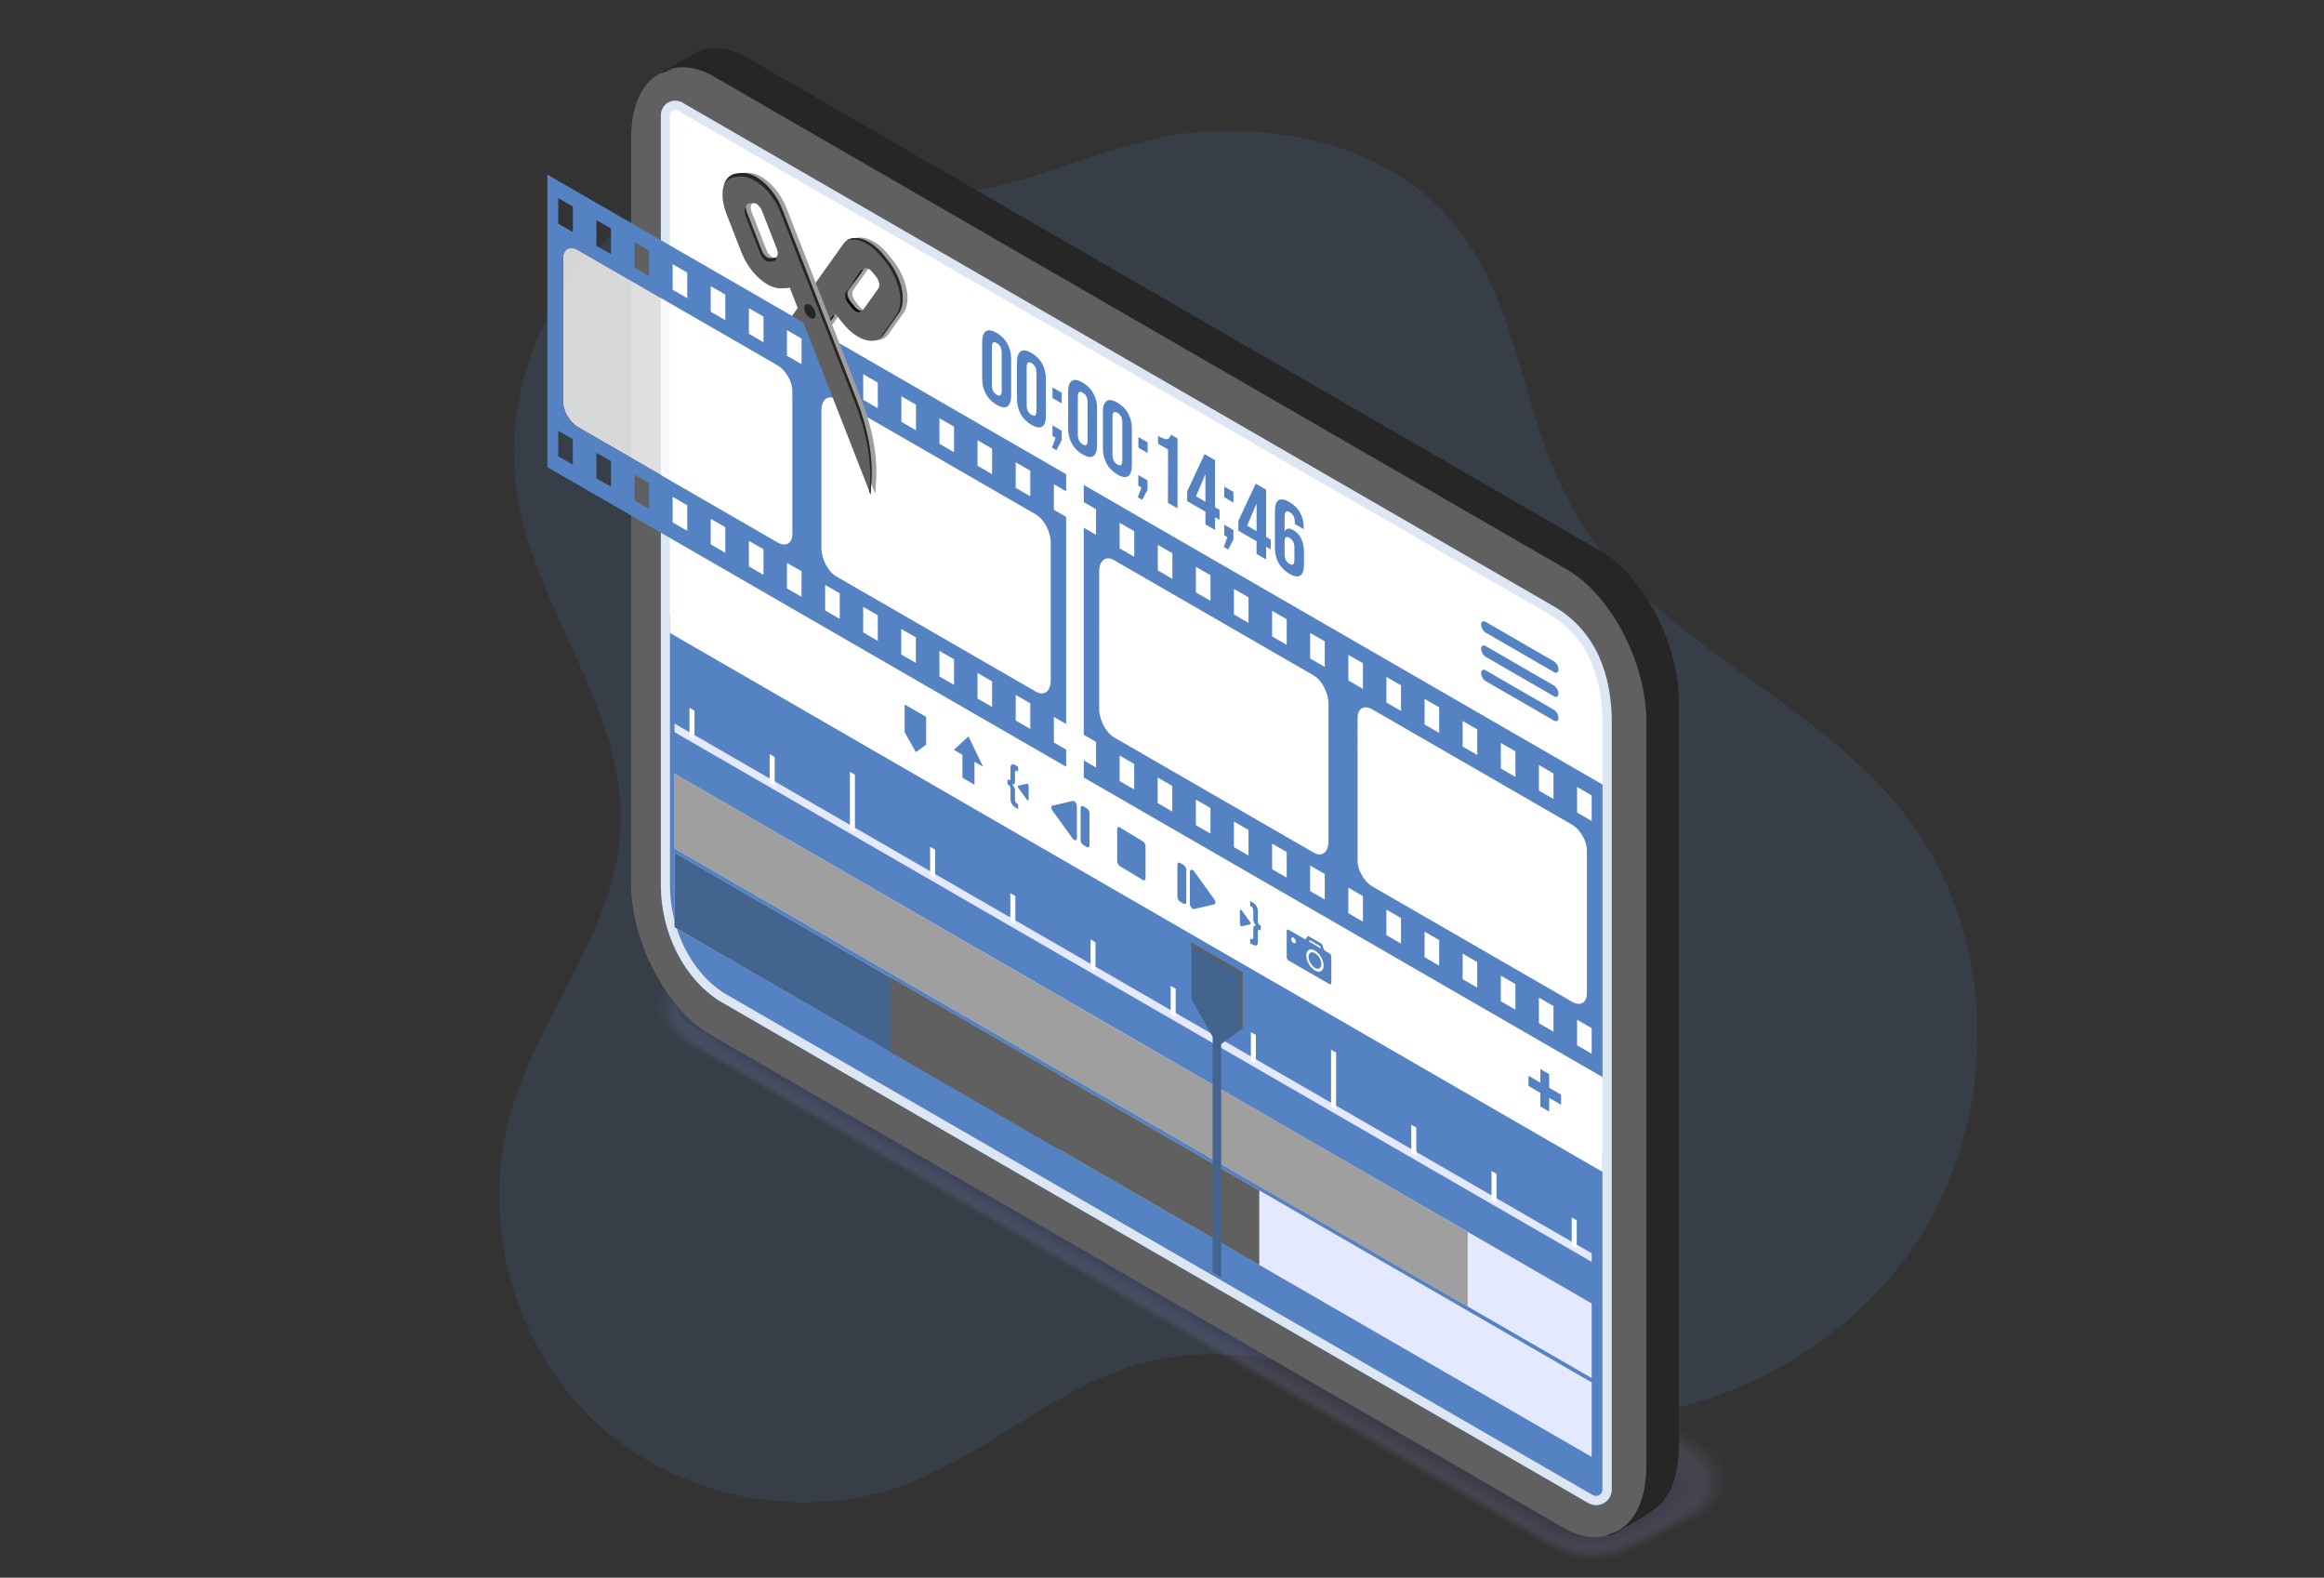 <svg version="1.1" id="Layer_1" xmlns="http://www.w3.org/2000/svg" x="0" y="0" viewBox="0 0 1990.4 1350.8" xml:space="preserve"><rect x="0" y="0" width="1990.4" height="1350.8" fill="#333333" stroke="none"/><style>.st24{fill:#606060}.st25{fill:#5582c2}.st26{opacity:.8;enable-background:new}.st26,.st27{fill:#fff}.st28{fill:#262626}.st29{fill:#9f9f9f}.st33{fill:#42648e}</style><path d="M537.8 190c-71.7 53.6-109.6 148.8-94.3 237 16.9 97.7 92.6 182.8 88 281.9-4.1 87.4-69.7 159.2-94 243.3-26.6 91.6 1.2 197 70.1 263s176 89 265.7 56.5c74-26.9 133.7-87.3 210.2-105.9 107.2-26.1 214.7 35.6 324.3 48.5 128.1 15.1 264-44 334.6-152 70.7-107.9 69-260.4-9.3-362.9-79.3-103.8-221.8-150.4-286.2-264.1-43.4-76.6-45.1-174.3-100.6-242.6-52.5-64.6-143.3-87.6-226.1-79-82.5 8.6-154.5 59.6-235.8 50.3-92.6-10.6-161-37.9-246.6 26z" opacity=".15" fill="#5582c2"/><g opacity=".2"><path d="M1364.3 1337.5c-12.1 0-23.2-2.7-31.9-7.7l-377.7-220.4L577 889c-11.6-6.7-18.3-17.3-18.3-29.1 0-12.9 8-25 22-33.1l6.3-51.6c11-6.3 24.7-9.8 38.7-9.8 12.1 0 23.2 2.7 31.9 7.7l403.3 231.5 403.3 231.5c11.6 6.7 18.3 17.3 18.3 29.1 0 12.9-8 25-22 33.1l-57.4 29.3c-11.1 6.4-24.8 9.9-38.8 9.9z" fill="#afb6e5" fill-opacity="0"/><path d="M587.3 778.6c10.5-6 24.7-9.8 38-10.2 12-.3 23 2.2 31.8 7 .4 0 20.8 11.6 21 11.7l380.7 218.7 26.2 15 375.5 215.7c11.1 6.4 18.5 17.3 18.8 28.5.3 12.7-7.1 24.8-21.1 32.9l-30.4 15.7c-.3.2-26.1 13.3-26.6 13.3-10.9 6.1-24.5 9.3-38.1 9.1-11.6 0-23.3-3.2-31.5-8l-375.4-219-22.8-13.3-352.8-205.5c-11.1-6.4-18.7-17.3-18.7-28.5 0-12.3 6.2-24.7 19.5-32.4l.7-8.2c-.6-.3 4.4-42 5.2-42.5z" opacity=".048" fill="#abb2e2"/><path d="M587.5 782.1c9.9-5.7 24.7-9.8 37.4-10.5 11.8-.7 22.8 1.7 31.6 6.3.8 0 20.5 11.1 21 11.4l379.2 217.9 26.1 15 374 214.9c10.5 6.1 18.8 17.3 19.3 28 .6 12.5-6.2 24.6-20.3 32.7l-30.1 15.8c-.7.4-25.6 12.9-26.5 13-10.9 5.8-24.2 8.8-37.5 8.4-11 0-23.3-3.8-31.2-8.3l-373.1-217.5-22.6-13.2-350.5-204.6c-10.5-6.1-19.1-17.2-19.1-27.9 0-11.7 4.3-24.3 16.9-31.6l.3-8c-1.2-.7 3.7-41 5.1-41.8z" opacity=".095" fill="#a7addf"/><path d="M587.8 785.5c9.4-5.4 24.7-9.8 36.7-10.9 11.6-1 22.6 1.2 31.5 5.6 1.1 0 20.2 10.6 21.1 11.1l377.6 217 26 14.9 372.4 214c10 5.8 19 17.3 19.8 27.4.9 12.3-5.3 24.4-19.4 32.5l-29.8 15.9c-1 .6-25.1 12.6-26.4 12.7-10.8 5.5-24 8.3-36.9 7.7-10.4 0-23.4-4.3-30.9-8.6l-370.8-216.1-22.5-13.1-348.3-203c-10-5.8-19.6-17.1-19.6-27.2 0-11.1 2.4-24 14.4-30.9v-7.8c-1.8-1.1 2.9-40 5.1-41.2z" opacity=".143" fill="#a3a9dc"/><path d="M588 788.9c8.9-5.1 24.8-9.8 36-11.2 11.4-1.4 22.4.8 31.4 4.9 1.5 0 20 10.1 21.1 10.7l376.1 216.2 25.8 14.9 370.9 213.2c9.4 5.4 19.3 17.3 20.3 26.8 1.2 12.1-4.3 24.2-18.5 32.3l-29.5 15.9c-1.3.8-24.6 12.2-26.3 12.4-10.7 5.3-23.7 7.8-36.3 7-9.8 0-23.5-4.9-30.6-9l-368.5-214.7-22.3-13-346-201.5c-9.4-5.4-20-17-20-26.6 0-10.5.5-23.7 11.9-30.2l-.4-7.6c-2.5-1.4 2.1-38.8 4.9-40.5z" opacity=".191" fill="#9fa4d8"/><path d="M588.3 792.4c8.4-4.8 24.8-9.9 35.3-11.5 11.2-1.7 22.2.3 31.2 4.2 1.9 0 19.7 9.6 21.1 10.4l374.6 215.4 25.7 14.8 369.4 212.4c8.9 5.1 19.7 17.3 20.8 26.2 1.6 11.9-3.4 23.9-17.6 32.2l-29.2 16c-1.7 1-24.1 11.9-26.2 12-10.7 5-23.4 7.3-35.7 6.3-9.3 0-23.6-5.5-30.2-9.3l-366.1-213.2-22.2-12.9L595.3 895c-8.9-5.1-20.4-16.9-20.4-25.9 0-9.9-1.3-23.4 9.3-29.5l-.7-7.3c-3.2-1.9 1.2-37.9 4.8-39.9z" opacity=".238" fill="#9ba0d5"/><path d="M588.6 795.8c7.9-4.5 24.8-10 34.6-11.9 11-2.1 22-.2 31.1 3.4 2.3 0 19.5 9.1 21.1 10.1l373 214.6 25.6 14.7 367.9 211.6c8.3 4.8 20 17.3 21.3 25.6 1.9 11.8-2.5 23.7-16.8 32l-28.9 16c-2 1.2-23.6 11.6-26.1 11.7-10.6 4.7-23.2 6.8-35.1 5.6-8.7 0-23.7-6-29.9-9.6l-363.8-211.8-22.1-12.8-341.6-198.8c-8.3-4.8-20.8-16.9-20.8-25.3 0-9.2-3.2-23 6.8-28.8l-1.1-7.1c-3.7-2.2.5-36.7 4.8-39.2z" opacity=".286" fill="#979bd2"/><path d="M588.8 799.2c7.3-4.2 24.9-10.2 34-12.2 10.7-2.4 21.8-.6 31 2.7 2.7 0 19.2 8.6 21.1 9.7l371.5 213.8 25.5 14.7 366.4 210.8c7.7 4.5 21.8 17.1 21.8 25 4.3 11.1-1.6 23.5-15.9 31.8l-28.6 16.1c-2.4 1.4-23.1 11.2-26 11.4-10.6 4.4-22.9 6.2-34.5 4.9-8.1 0-23.8-6.6-29.6-9.9L964 1107.6l-21.9-12.8-339.5-197.5c-7.7-4.5-21.2-16.8-21.2-24.7 0-8.6-5.1-22.7 4.2-28.1l-1.5-6.9c-4.3-2.4-.3-35.5 4.7-38.4z" opacity=".333" fill="#9397cf"/><path d="M589.1 802.7c6.8-3.9 24.9-10.4 33.3-12.5 10.5-2.7 21.6-1.1 30.9 2 3.1 0 19 8.1 21.2 9.4l370 213 25.4 14.6 364.8 210c7.2 4.2 22.4 17.1 22.4 24.4 4.9 10.9-.6 23.3-15 31.6l-28.3 16.2c-2.7 1.6-22.6 10.9-25.9 11.1-10.5 4.2-22.6 5.7-33.9 4.2-7.5 0-23.8-7.1-29.2-10.2l-359.2-208.9-21.8-12.7-337.6-196.4c-7.2-4.2-21.7-16.7-21.7-24 0-8-7-22.4 1.7-27.4l-1.8-6.7c-4.9-2.8-1-34.5 4.7-37.7z" opacity=".381" fill="#8f92cc"/><path d="M589.4 806.1c6.3-3.6 24.9-10.6 32.6-12.9 10.3-3.1 21.4-1.6 30.7 1.3 3.4 0 18.7 7.6 21.2 9.1l368.4 212.1 25.3 14.6 363.3 209.2c6.6 3.8 22.9 17.1 22.9 23.8 5.6 10.6.3 23.1-14.1 31.4l-28 16.2c-3 1.8-22 10.5-25.8 10.8-10.4 3.9-22.4 5.2-33.3 3.5-6.9 0-23.9-7.7-28.9-10.6l-356.9-207.5-21.6-12.6-335.3-194.8c-6.6-3.8-22.1-16.6-22.1-23.4 0-7.4-8.8-22-.8-26.7l-2.2-6.4c-5.6-3.1-1.9-33.4 4.6-37.1z" opacity=".429" fill="#8b8ec9"/><path d="M589.6 809.5c5.8-3.3 25-10.9 31.9-13.2 10-3.4 21.2-2.1 30.6.6 3.8 0 18.5 7.1 21.2 8.7l366.9 211.3 25.2 14.5 361.8 208.4c6.1 3.5 23.4 17.1 23.4 23.2 6.2 10.3 1.2 22.9-13.3 31.2l-27.7 16.3c-3.4 1.9-21.5 10.2-25.7 10.5-10.4 3.6-22.1 4.7-32.7 2.8-6.4 0-24-8.3-28.6-10.9L968.1 1107l-21.5-12.5-333.1-193.6c-6.1-3.5-22.5-16.5-22.5-22.7 0-6.8-10.7-21.7-3.4-26l-2.5-6.2c-6.1-3.5-2.6-32.4 4.5-36.5z" opacity=".476" fill="#8789c6"/><path d="M589.9 812.9c5.2-3 25-11.2 31.2-13.6 9.8-3.7 21-2.5 30.5-.1 4.2 0 18.2 6.7 21.2 8.4l365.3 210.5 25.1 14.5 360.3 207.6c5.5 3.2 23.9 17 23.9 22.6 6.8 10.1 2.1 22.7-12.4 31.1l-27.4 16.3c-3.7 2.1-21 9.9-25.6 10.2-10.3 3.4-21.8 4.2-32.1 2.1-5.8 0-24.1-8.8-28.2-11.2l-352.3-204.6-21.4-12.4-330.8-192.2c-5.5-3.2-22.9-16.5-22.9-22.1 0-6.2-12.6-21.4-5.9-25.2l-2.9-6c-6.8-3.9-3.5-31.3 4.4-35.9z" opacity=".524" fill="#8385c2"/><path d="M590.1 816.4c4.7-2.7 25-11.5 30.6-13.9 9.5-4.1 20.8-3 30.4-.8 4.6 0 18 6.2 21.2 8.1l363.8 209.7 25 14.4 358.8 206.8c5 2.9 24.4 17 24.4 22.1 7.4 9.8 3 22.5-11.5 30.9l-27.1 16.4c-4 2.3-20.5 9.5-25.5 9.8-10.2 3.1-21.6 3.7-31.5 1.4-5.2 0-24.2-9.4-27.9-11.5l-350-203.2-21.2-12.3-328.8-191c-5-2.9-23.3-16.4-23.3-21.4 0-5.5-14.5-21.1-8.5-24.5l-3.2-5.7c-7.4-4.4-4.2-30.4 4.3-35.3z" opacity=".571" fill="#7f80bf"/><path d="M590.4 819.8c4.2-2.4 25.1-11.9 29.9-14.2 9.3-4.4 20.6-3.5 30.2-1.5 5 0 17.7 5.7 21.3 7.7l362.3 208.9 24.9 14.4 357.2 206c4.4 2.6 24.9 17 24.9 21.5 8 9.6 4 22.3-10.6 30.7l-26.8 16.5c-4.4 2.5-20 9.2-25.4 9.5-10.2 2.8-21.3 3.1-30.9.7-4.6 0-24.3-9.9-27.6-11.9l-347.6-201.8L951 1094 624.5 904.5c-4.4-2.6-23.8-16.3-23.8-20.8 0-4.9-16.3-20.7-11-23.8l-3.6-5.5c-8-4.7-5-29.2 4.3-34.6z" opacity=".619" fill="#7b7cbc"/><path d="M590.7 823.2c3.7-2.1 25.1-12.4 29.2-14.6 9-4.7 20.5-3.9 30.1-2.2 5.4 0 17.5 5.2 21.3 7.4l360.7 208.1 24.8 14.3 355.7 205.2c3.9 2.2 25.4 16.9 25.4 20.9 8.7 9.3 4.9 22.1-9.8 30.5l-26.5 16.5c-4.7 2.7-19.5 8.8-25.3 9.2-10.1 2.5-21.1 2.6-30.3 0-4 0-24.3-10.5-27.2-12.2L973.5 1106l-20.9-12.2-324.4-188.1c-3.9-2.2-24.2-16.2-24.2-20.2 0-4.3-18.2-20.4-13.6-23.1l-3.9-5.3c-8.7-5-5.8-28.1 4.2-33.9z" opacity=".667" fill="#7777b9"/><path d="M590.9 826.7c3.1-1.8 25.1-12.9 28.5-14.9 8.7-5 20.3-4.4 30-2.9 5.7.1 17.2 4.7 21.3 7.1l359.2 207.2 24.7 14.3 354.2 204.4c3.3 1.9 25.9 16.9 25.9 20.3 9.3 9 5.8 21.8-8.9 30.3l-26.2 16.6c-5.1 2.9-19 8.5-25.2 8.9-10.1 2.3-20.8 2.1-29.7-.7-3.5 0-24.4-11.1-26.9-12.5l-343-198.9-20.8-12.1-322.2-186.9c-3.3-1.9-24.6-16.2-24.6-19.5 0-3.7-20.1-20.1-16.1-22.4l-4.3-5.1c-9.2-5.4-6.6-27.1 4.1-33.2z" opacity=".714" fill="#7373b6"/><path d="M591.2 830.1c2.6-1.5 24.5-15.2 27.8-15.2 9.3-3.7 20.1-4.9 29.8-3.6 6.1.1 16.9 4.2 21.3 6.7l357.6 206.4 24.6 14.2 352.7 203.6c2.8 1.6 26.4 16.9 26.4 19.7 9.9 8.8 6.7 21.6-8 30.2l-25.9 16.6c-5.4 3.1-18.5 8.2-25.1 8.6-10 2-20.5 1.6-29.1-1.4-2.9 0-24.5-11.6-26.6-12.8L976 1105.6l-20.7-12-320-185.5c-2.8-1.6-25-16.1-25-18.9 0-3.1-22-19.8-18.6-21.7l-4.6-4.8c-9.8-5.8-7.3-26 4.1-32.6z" opacity=".762" fill="#6f6eb3"/><path d="M591.4 833.5c2.1-1.2 24.5-15.6 27.2-15.6 9.1-3.9 19.9-5.4 29.7-4.3 6.5.1 16.7 3.7 21.3 6.4l356.1 205.6 24.5 14.1 351.1 202.7c2.2 1.3 26.9 16.9 26.9 19.1 10.5 8.5 7.7 21.4-7.1 30l-25.6 16.7c-5.7 3.3-17.9 7.8-25 8.3-9.9 1.7-20.3 1.1-28.5-2.1-2.3 0-24.6-12.2-26.3-13.1l-338.4-196-20.5-11.9-317.7-184.2c-2.2-1.3-25.4-16-25.4-18.2 0-2.5-23.8-19.4-21.2-21l-5-4.6c-10.5-6.1-8.2-24.9 3.9-31.9z" opacity=".809" fill="#6b6ab0"/><path d="M591.7 837c1.6-.9 24.5-15.9 26.5-15.9 8.9-4.1 19.7-5.8 29.6-5 6.9.1 16.4 3.2 21.4 6.1l354.6 204.8 24.4 14.1 349.6 201.9c1.7 1 27.4 16.8 27.4 18.5 11.1 8.3 8.6 21.2-6.3 29.8l-25.3 16.8c-6.1 3.5-17.4 7.5-24.9 8-9.9 1.4-20 .6-27.9-2.8-1.7 0-24.7-12.7-25.9-13.5L978.8 1105l-20.4-11.8-315.6-182.8c-1.7-1-25.9-15.9-25.9-17.6 0-1.8-25.7-19.1-23.7-20.3l-5.4-4.4c-11.1-6.3-8.9-23.7 3.9-31.1z" opacity=".857" fill="#6765ac"/><path d="M592 840.4c1-.6 24.5-16.3 25.8-16.3 8.7-4.4 19.5-6.3 29.5-5.7 7.3.1 16.2 2.7 21.4 5.7l353 204 24.3 14 348.1 201.1c1.1.6 27.9 16.8 27.9 17.9 11.7 8 9.5 21-5.4 29.6l-25 16.8c-6.4 3.7-16.9 7.1-24.8 7.7-9.8 1.2-19.7.1-27.3-3.5-1.2 0-24.8-13.3-25.6-13.8l-333.8-193.2-20.2-11.7-313.5-181.4c-1.1-.6-26.3-15.8-26.3-17s-27.6-18.8-26.3-19.5l-5.7-4.2c-11.7-6.7-9.7-22.7 3.9-30.5z" opacity=".905" fill="#6361a9"/><path d="M592.2 843.8c.5-.3 24.4-16.6 25.1-16.6 8.5-4.6 19.3-6.8 29.3-6.4 7.7.1 15.9 2.2 21.4 5.4l351.5 203.2 24.2 14 346.6 200.3c.6.3 28.5 16.8 28.5 17.3 12.4 7.8 10.4 20.8-4.5 29.4l-24.7 16.9c-6.7 3.9-16.4 6.8-24.7 7.3-9.7.9-19.5-.5-26.7-4.2-.6 0-24.8-13.9-25.3-14.1l-331.4-191.7-20.1-11.6-311.3-180.2c-.6-.3-26.7-15.8-26.7-16.3 0-.6-29.5-18.5-28.8-18.8l-6.1-3.9c-12.3-7.2-10.5-21.7 3.7-30z" opacity=".952" fill="#5f5ca6"/><path d="M1336.9 1309l-374-216.3-374-216.3c-13-7.5-11.4-20.6 3.6-29.2l24.4-16.9c15-8.7 37.7-9.6 50.6-2.1l374 216.3 374 216.3c13 7.5 11.4 20.6-3.6 29.2l-24.4 16.9c-14.9 8.7-37.6 9.6-50.6 2.1z" fill="#5b58a3"/></g><path class="st24" d="M1339 1308.1L608.2 885.8c-37.4-21.6-67.7-79.4-67.7-129.3V118.3c0-49.8 30.3-72.7 67.7-51.1L1339 489.5c37.4 21.6 67.7 79.4 67.7 129.3V1257c0 49.7-30.3 72.6-67.7 51.1z"/><path class="st25" d="M1358.7 1286.1L616.1 857c-31-19.7-50.2-59-50.2-99.3V98.6c0-9.5 10.4-15.5 18.6-10.6 1 .6 1.7 1 2.2 1.3l743.4 429.6c36.9 21.3 50.2 59.1 50.2 99.3v657.3c0 10.2-11.1 16.6-20 11.6-.6-.5-1.2-.8-1.6-1z"/><path class="st26" d="M1330.2 518.8L586.8 89.2c-.5-.3-1.2-.7-2.2-1.3-8.3-4.8-18.6 1.1-18.6 10.7v659.1c0 40.3 19.2 79.6 50.2 99.3l742.6 429c.4.2.9.5 1.6.9 8.9 5.1 20-1.3 20-11.6V618.1c-.1-40.3-13.3-78.1-50.2-99.3z"/><path class="st25" d="M573.8 757.7c0 38.4 18.3 74.7 46.2 92.5l744.2 429.9c.9.5 1.8.7 2.7.7 2.7 0 5.5-2.1 5.5-5.5V987.2L573.8 525.8v231.9z"/><path class="st27" d="M1326.2 525.6L580.6 94.7c-.7-.4-1.5-.6-2.3-.6-2.2 0-4.6 1.7-4.6 4.5v443.3l798.7 461.4V618.1c.1-30.1-7.9-70.5-46.2-92.5z"/><path class="st28" d="M1370.2 471.4L639.4 49.1c-14.8-8.5-28.5-10.1-39.6-5.8-1.4.5-32.2 18.5-33.6 19.2 0 0-.1 0-.1.1 11.6-5.6 26.2-4.6 42.1 4.6L1339 489.5c37.4 21.6 67.7 79.4 67.7 129.3V1257c0 31.1-11.8 51.7-29.8 57.5 1.5.1 3.3-.5 5.9-2 .9-.5 33.3-19.9 34.1-20.5 12.9-9 20.9-27.5 20.9-53.1V600.6c0-49.8-30.3-107.6-67.6-129.2z"/><path class="st28" d="M1369.6 471.8L638.8 49.5c-14.8-8.5-28.5-10.1-39.6-5.8-1.4.5-31.7 18.1-33 18.8 0 0-.1 0-.1.1 11.6-5.6 26.2-4.6 42.1 4.6L1339 489.5c37.4 21.6 67.7 79.4 67.7 129.3V1257c0 31.1-11.8 51.7-29.8 57.5 1.5.1 3.3-.5 5.9-2 .9-.5 32.7-19.6 33.5-20.1 12.9-9 20.9-27.5 20.9-53.1V601c0-49.8-30.2-107.7-67.6-129.2z"/><path class="st28" d="M1369 472.1L638.2 49.9c-14.8-8.5-28.5-10.1-39.6-5.8-1.4.5-31.1 17.7-32.4 18.4 0 0-.1 0-.1.1 11.6-5.6 26.2-4.6 42.1 4.6L1339 489.5c37.4 21.6 67.7 79.4 67.7 129.3V1257c0 31.1-11.8 51.7-29.8 57.5 1.5.1 3.3-.5 5.9-2 .9-.5 32.2-19.2 33-19.8 12.9-9 20.9-27.5 20.9-53.1V601.4c0-49.8-30.3-107.7-67.7-129.3z"/><path class="st28" d="M1368.5 472.5L637.6 50.2c-14.8-8.5-28.5-10.1-39.6-5.8-1.4.5-30.5 17.3-31.9 18.1 0 0-.1 0-.1.1 11.6-5.6 26.2-4.6 42.1 4.6L1339 489.5c37.4 21.6 67.7 79.4 67.7 129.3V1257c0 31.1-11.8 51.7-29.8 57.5 1.5.1 3.3-.5 5.9-2 .9-.5 31.6-18.8 32.4-19.4 12.9-9 20.9-27.5 20.9-53.1V601.8c0-49.9-30.3-107.7-67.6-129.3z"/><path class="st28" d="M1367.9 472.9L637.1 50.6c-14.8-8.5-28.5-10.1-39.6-5.8-1.4.5-30 17-31.3 17.7 0 0-.1 0-.1.1 11.6-5.6 26.2-4.6 42.1 4.6L1339 489.5c37.4 21.6 67.7 79.4 67.7 129.3V1257c0 31.1-11.8 51.7-29.8 57.5 1.5.1 3.3-.5 5.9-2 .9-.5 31-18.4 31.8-19 12.9-9 20.9-27.5 20.9-53.1V602.1c0-49.8-30.3-107.6-67.6-129.2z"/><path class="st28" d="M1367.3 473.3L636.5 51c-14.8-8.5-28.5-10.1-39.6-5.8-1.4.5-29.4 16.6-30.7 17.3 0 0-.1 0-.1.1 11.6-5.6 26.2-4.6 42.1 4.6L1339 489.5c37.4 21.6 67.7 79.4 67.7 129.3V1257c0 31.1-11.8 51.7-29.8 57.5 1.5.1 3.3-.5 5.9-2 .9-.5 30.4-18.1 31.3-18.6 12.9-9 20.9-27.5 20.9-53.1V602.5c0-49.8-30.3-107.7-67.7-129.2z"/><path class="st28" d="M1366.7 473.6L635.9 51.4c-14.8-8.5-28.5-10.1-39.6-5.8-1.4.5-28.8 16.2-30.2 16.9 0 0-.1 0-.1.1 11.6-5.6 26.2-4.6 42.1 4.6L1339 489.5c37.4 21.6 67.7 79.4 67.7 129.3V1257c0 31.1-11.8 51.7-29.8 57.5 1.5.1 3.3-.5 5.9-2 .9-.5 29.9-17.7 30.7-18.3 12.9-9 20.9-27.5 20.9-53.1V602.9c0-49.8-30.3-107.7-67.7-129.3z"/><path class="st28" d="M1366.2 474L635.4 51.7c-14.8-8.5-28.5-10.1-39.6-5.8-1.4.5-28.3 15.8-29.6 16.6 0 0-.1 0-.1.1 11.6-5.6 26.2-4.6 42.1 4.6L1339 489.5c37.4 21.6 67.7 79.4 67.7 129.3V1257c0 31.1-11.8 51.7-29.8 57.5 1.5.1 3.3-.5 5.9-2 .9-.5 29.3-17.3 30.1-17.9 12.9-9 20.9-27.5 20.9-53.1V603.3c0-49.8-30.3-107.7-67.6-129.3z"/><path class="st28" d="M1365.6 474.4L634.8 52.1c-14.8-8.5-28.5-10.1-39.6-5.8-1.4.5-27.7 15.5-29 16.2 0 0-.1 0-.1.1 11.6-5.6 26.2-4.6 42.1 4.6L1339 489.5c37.4 21.6 67.7 79.4 67.7 129.3V1257c0 31.1-11.8 51.7-29.8 57.5 1.5.1 3.3-.5 5.9-2 .9-.5 28.7-16.9 29.6-17.5 12.9-9 20.9-27.5 20.9-53.1V603.6c0-49.8-30.3-107.6-67.7-129.2z"/><path class="st28" d="M1365 474.8L634.2 52.5c-14.8-8.5-28.5-10.1-39.6-5.8-1.4.5-27.1 15.1-28.4 15.8 0 0-.1 0-.1.1 11.6-5.6 26.2-4.6 42.1 4.6L1339 489.5c37.4 21.6 67.7 79.4 67.7 129.3V1257c0 31.1-11.8 51.7-29.8 57.5 1.5.1 3.3-.5 5.9-2 .9-.5 28.2-16.6 29-17.1 12.9-9 20.9-27.5 20.9-53.1V604c0-49.8-30.3-107.7-67.7-129.2z"/><path class="st28" d="M1364.5 475.1L633.7 52.9c-14.8-8.5-28.5-10.1-39.6-5.8-1.4.5-26.5 14.7-27.9 15.4 0 0-.1 0-.1.1 11.6-5.6 26.2-4.6 42.1 4.6L1339 489.5c37.4 21.6 67.7 79.4 67.7 129.3V1257c0 31.1-11.8 51.7-29.8 57.5 1.5.1 3.3-.5 5.9-2 .9-.5 27.6-16.2 28.4-16.7 12.9-9 20.9-27.5 20.9-53.1V604.4c0-49.8-30.3-107.7-67.6-129.3z"/><path class="st28" d="M1363.9 475.5L633.1 53.2c-14.8-8.5-28.5-10.1-39.6-5.8-1.4.5-26 14.3-27.3 15.1 0 0-.1 0-.1.1 11.6-5.6 26.2-4.6 42.1 4.6L1339 489.5c37.4 21.6 67.7 79.4 67.7 129.3V1257c0 31.1-11.8 51.7-29.8 57.5 1.5.1 3.3-.5 5.9-2 .9-.5 27-15.8 27.8-16.4 12.9-9 20.9-27.5 20.9-53.1V604.8c0-49.8-30.2-107.7-67.6-129.3z"/><path class="st28" d="M1363.3 475.9L632.5 53.6c-14.8-8.5-28.5-10.1-39.6-5.8-1.4.5-25.4 14-26.7 14.7 0 0-.1 0-.1.1 11.6-5.6 26.2-4.6 42.1 4.6L1339 489.5c37.4 21.6 67.7 79.4 67.7 129.3V1257c0 31.1-11.8 51.7-29.8 57.5 1.5.1 3.3-.5 5.9-2 .9-.5 26.5-15.4 27.3-16 12.9-9 20.9-27.5 20.9-53.1V605.1c0-49.8-30.3-107.6-67.7-129.2z"/><path class="st28" d="M1362.8 476.3L631.9 54c-14.8-8.5-28.5-10.1-39.6-5.8-1.4.5-24.8 13.6-26.2 14.3 0 0-.1 0-.1.1 11.6-5.6 26.2-4.6 42.1 4.6L1339 489.5c37.4 21.6 67.7 79.4 67.7 129.3V1257c0 31.1-11.8 51.7-29.8 57.5 1.5.1 3.3-.5 5.9-2 .9-.5 25.9-15.1 26.7-15.6 12.9-9 20.9-27.5 20.9-53.1V605.5c0-49.8-30.3-107.7-67.6-129.2z"/><path class="st28" d="M1362.2 476.6L631.4 54.4c-14.8-8.5-28.5-10.1-39.6-5.8-1.4.5-24.3 13.2-25.6 13.9 0 0-.1 0-.1.1 11.6-5.6 26.2-4.6 42.1 4.6L1339 489.5c37.4 21.6 67.7 79.4 67.7 129.3V1257c0 31.1-11.8 51.7-29.8 57.5 1.5.1 3.3-.5 5.9-2 .9-.5 25.3-14.7 26.1-15.2 12.9-9 20.9-27.5 20.9-53.1V605.9c0-49.8-30.3-107.7-67.6-129.3z"/><path class="st28" d="M1361.6 477L630.8 54.7c-14.8-8.5-28.5-10.1-39.6-5.8-1.4.5-23.7 12.8-25 13.6 0 0-.1 0-.1.1 11.6-5.6 26.2-4.6 42.1 4.6L1339 489.5c37.4 21.6 67.7 79.4 67.7 129.3V1257c0 31.1-11.8 51.7-29.8 57.5 1.5.1 3.3-.5 5.9-2 .9-.5 24.7-14.3 25.6-14.9 12.9-9 20.9-27.5 20.9-53.1V606.3c0-49.8-30.3-107.7-67.7-129.3z"/><path class="st28" d="M1361 477.4L630.2 55.1c-14.8-8.5-28.5-10.1-39.6-5.8-1.4.5-23.1 12.4-24.5 13.2 0 0-.1 0-.1.1 11.6-5.6 26.2-4.6 42.1 4.6L1339 489.5c37.4 21.6 67.7 79.4 67.7 129.3V1257c0 31.1-11.8 51.7-29.8 57.5 1.5.1 3.3-.5 5.9-2 .9-.5 24.2-13.9 25-14.5 12.9-9 20.9-27.5 20.9-53.1V606.7c0-49.9-30.3-107.7-67.7-129.3z"/><path class="st28" d="M1360.5 477.8L629.7 55.5c-14.8-8.5-28.5-10.1-39.6-5.8-1.4.5-22.6 12.1-23.9 12.8 0 0-.1 0-.1.1 11.6-5.6 26.2-4.6 42.1 4.6L1339 489.5c37.4 21.6 67.7 79.4 67.7 129.3V1257c0 31.1-11.8 51.7-29.8 57.5 1.5.1 3.3-.5 5.9-2 .9-.5 23.6-13.5 24.4-14.1 12.9-9 20.9-27.5 20.9-53.1V607c0-49.8-30.3-107.7-67.6-129.2z"/><path class="st28" d="M1359.9 478.1L629.1 55.9c-14.8-8.5-28.5-10.1-39.6-5.8-1.4.5-22 11.7-23.3 12.4 0 0-.1 0-.1.1 11.6-5.6 26.2-4.6 42.1 4.6L1339 489.5c37.4 21.6 67.7 79.4 67.7 129.3V1257c0 31.1-11.8 51.7-29.8 57.5 1.5.1 3.3-.5 5.9-2 .9-.5 23-13.2 23.9-13.7 12.9-9 20.9-27.5 20.9-53.1V607.4c0-49.8-30.3-107.7-67.7-129.3z"/><path class="st28" d="M1359.3 478.5L628.5 56.2c-14.8-8.5-28.5-10.1-39.6-5.8-1.4.5-21.4 11.3-22.7 12.1 0 0-.1 0-.1.1 11.6-5.6 26.2-4.6 42.1 4.6L1339 489.5c37.4 21.6 67.7 79.4 67.7 129.3V1257c0 31.1-11.8 51.7-29.8 57.5 1.5.1 3.3-.5 5.9-2 .9-.5 22.5-12.8 23.3-13.4 12.9-9 20.9-27.5 20.9-53.1V607.8c0-49.8-30.3-107.7-67.7-129.3z"/><path class="st28" d="M1358.8 478.9L628 56.6c-14.8-8.5-28.5-10.1-39.6-5.8-1.4.5-20.8 10.9-22.2 11.7 0 0-.1 0-.1.1 11.6-5.6 26.2-4.6 42.1 4.6L1339 489.5c37.4 21.6 67.7 79.4 67.7 129.3V1257c0 31.1-11.8 51.7-29.8 57.5 1.5.1 3.3-.5 5.9-2 .9-.5 21.9-12.4 22.7-13 12.9-9 20.9-27.5 20.9-53.1V608.2c0-49.9-30.3-107.7-67.6-129.3z"/><path class="st28" d="M1358.2 479.3L627.4 57c-14.8-8.5-28.5-10.1-39.6-5.8-1.4.5-20.3 10.6-21.6 11.3 0 0-.1 0-.1.1 11.6-5.6 26.2-4.6 42.1 4.6L1339 489.5c37.4 21.6 67.7 79.4 67.7 129.3V1257c0 31.1-11.8 51.7-29.8 57.5 1.5.1 3.3-.5 5.9-2 .9-.5 21.3-12 22.1-12.6 12.9-9 20.9-27.5 20.9-53.1V608.5c0-49.8-30.2-107.7-67.6-129.2z"/><path class="st24" d="M1342.3 487.8L611.5 65.6c-15.3-8.8-29.4-10.1-40.7-5.2 9.7-1.5 20.8.8 32.6 7.6l730.8 422.3c37.4 21.6 67.7 79.4 67.7 129.3v638.2c0 29.4-10.6 49.3-26.9 56.4 20.9-3.3 35-24.8 35-58.8V617.1c-.1-49.8-30.4-107.7-67.7-129.3z"/><path class="st26" d="M716.2 341.8l171 98.7c7 4.1 12.7 14.9 12.7 24.3v117.8c0 9.4-5.7 13.7-12.7 9.6l-171-98.7c-7-4.1-12.7-14.9-12.7-24.3V351.4c0-9.4 5.7-13.7 12.7-9.6zM494.9 214l171 98.7c7 4.1 12.7 13.9 12.7 21.9v122.5c0 8.1-5.7 11.3-12.7 7.2l-171-98.7c-7-4.1-12.7-13.9-12.7-21.9V221.3c0-8.1 5.7-11.3 12.7-7.3z"/><path class="st25" d="M913.1 656.5v-14.7l-10.5-6.1v-21.9l10.5 6.1V442.6l-10.5-6.1v-21.9l10.5 6.1V406L468.8 149.5V400l444.3 256.5zM523.3 416.8l-12.5-7.2v-21.9l12.5 7.2v21.9zm32.6 18.8l-12.5-7.2v-21.9l12.5 7.2v21.9zm32.7 18.9l-12.5-7.2v-21.9l12.5 7.2v21.9zm32.6 18.8l-12.5-7.2v-21.9l12.5 7.2v21.9zm32.7 18.9l-12.5-7.2v-21.9l12.5 7.2v21.9zm32.6 18.8l-12.5-7.2v-21.9l12.5 7.2V511zm32.7 18.9l-12.5-7.2v-21.9l12.5 7.2v21.9zm32.6 18.8l-12.5-7.2v-21.9l12.5 7.2v21.9zm32.6 18.9l-12.5-7.2v-21.9l12.5 7.2v21.9zm32.7 18.8l-12.5-7.2v-21.9l12.5 7.2v21.9zm32.6 18.9l-12.5-7.2v-21.9l12.5 7.2v21.9zm32.7 18.8l-12.5-7.2V595l12.5 7.2v21.9zm-12.5-228.3l12.5 7.2v21.9l-12.5-7.2v-21.9zm-32.7-18.9l12.5 7.2V406l-12.5-7.2v-21.9zm-32.6-18.8l12.5 7.2v21.9l-12.5-7.2v-21.9zM772 339.3l12.5 7.2v21.9l-12.5-7.2v-21.9zm-32.7-18.9l12.5 7.2v21.9l-12.5-7.2v-21.9zm-32.6-18.8l12.5 7.2v21.9l-12.5-7.2v-21.9zm-3.2 49.8c0-9.4 5.7-13.7 12.7-9.6l171 98.7c7 4.1 12.7 14.9 12.7 24.3v117.8c0 9.4-5.7 13.7-12.7 9.6l-171-98.7c-7-4.1-12.7-14.9-12.7-24.3V351.4zM674 282.7l12.5 7.2v21.9l-12.5-7.2v-21.9zm-32.6-18.8l12.5 7.2V293l-12.5-7.2v-21.9zM608.7 245l12.5 7.2v21.9l-12.5-7.2V245zm-32.6-18.8l12.5 7.2v21.9l-12.5-7.2v-21.9zm-32.7-18.9l12.5 7.2v21.9l-12.5-7.2v-21.9zm-32.6-18.8l12.5 7.2v21.9l-12.5-7.2v-21.9zm155.1 124.3c7 4.1 12.7 13.9 12.7 21.9v122.5c0 8.1-5.7 11.3-12.7 7.2l-171-98.7c-7-4.1-12.7-13.9-12.7-21.9V221.3c0-8.1 5.7-11.3 12.7-7.2l171 98.7zM478.1 169.6l12.5 7.2v21.9l-12.5-7.2v-21.9zm0 199.2l12.5 7.2v21.9l-12.5-7.2v-21.9z"/><path class="st26" d="M1125.1 730l-171-98.7c-7-4.1-12.7-14.9-12.7-24.3V489.2c0-9.4 5.7-13.7 12.7-9.6l171 98.7c7 4.1 12.7 14.9 12.7 24.3v117.8c0 9.3-5.7 13.6-12.7 9.6zm221.3 127.7l-171-98.7c-7-4.1-12.7-13.9-12.7-21.9V614.6c0-8.1 5.7-11.3 12.7-7.2l171 98.7c7 4.1 12.7 13.9 12.7 21.9v122.5c0 8-5.7 11.3-12.7 7.2z"/><path class="st25" d="M928.2 415.2v14.7l10.5 6.1v21.9l-10.5-6.1v177.3l10.5 6.1v21.9l-10.5-6.1v14.7l444.3 256.5V671.7L928.2 415.2zM1318 655l12.5 7.2v21.9l-12.5-7.2V655zm-32.6-18.9l12.5 7.2v21.9l-12.5-7.2v-21.9zm-32.7-18.8l12.5 7.2v21.9l-12.5-7.2v-21.9zm-32.6-18.9l12.5 7.2v21.9l-12.5-7.2v-21.9zm-32.7-18.8l12.5 7.2v21.9l-12.5-7.2v-21.9zm-32.6-18.9l12.5 7.2v21.9l-12.5-7.2v-21.9zm-32.7-18.8l12.5 7.2V571l-12.5-7.2v-21.9zm-32.6-18.9l12.5 7.2v21.9l-12.5-7.2V523zm-32.7-18.8l12.5 7.2v21.9l-12.5-7.2v-21.9zm-32.6-18.9l12.5 7.2v21.9l-12.5-7.2v-21.9zm-32.6-18.8l12.5 7.2v21.9l-12.5-7.2v-21.9zm-32.7-18.9l12.5 7.2v21.9l-12.5-7.2v-21.9zM971.4 676l-12.5-7.2v-21.9l12.5 7.2V676zm32.6 18.8l-12.5-7.2v-21.9l12.5 7.2v21.9zm32.7 18.9l-12.5-7.2v-21.9l12.5 7.2v21.9zm32.6 18.8l-12.5-7.2v-21.9l12.5 7.2v21.9zm32.7 18.9l-12.5-7.2v-21.9l12.5 7.2v21.9zm32.6 18.8l-12.5-7.2v-21.9l12.5 7.2v21.9zm3.2-49.8c0 9.4-5.7 13.7-12.7 9.6l-171-98.7c-7-4.1-12.7-14.9-12.7-24.3V489.2c0-9.4 5.7-13.7 12.7-9.6l171 98.7c7 4.1 12.7 14.9 12.7 24.3v117.8zm29.5 68.7l-12.5-7.2V760l12.5 7.2v21.9zm32.6 18.8l-12.5-7.2v-21.9l12.5 7.2v21.9zm32.7 18.9l-12.5-7.2v-21.9l12.5 7.2v21.9zm32.6 18.8l-12.5-7.2v-21.9l12.5 7.2v21.9zm32.7 18.9l-12.5-7.2v-21.9l12.5 7.2v21.9zm32.6 18.8l-12.5-7.2v-21.9l12.5 7.2v21.9zM1175.4 759c-7-4.1-12.7-13.9-12.7-21.9V614.6c0-8.1 5.7-11.3 12.7-7.2l171 98.7c7 4.1 12.7 13.9 12.7 21.9v122.5c0 8.1-5.7 11.3-12.7 7.2l-171-98.7zm187.8 143.2l-12.5-7.2v-21.9l12.5 7.2v21.9zm0-199.3l-12.5-7.2v-21.9l12.5 7.2v21.9z"/><path class="st29" d="M764.5 222.5l-3.5-4.3c-12.2-15.2-27.9-19.4-34.9-9.4l-8 11.3-4.8 6.7-31 43.5 25.5 14.8 12-16.8c.9 1.3 1.9 2.7 2.9 4l3.5 4.3C738.3 291.8 754 296 761 286l12.8-18c7.1-9.9 2.9-30.3-9.3-45.5zm-8 24l-12.8 18c-1.5 2.1-4.9 1.2-7.5-2l-3.5-4.3c-2.6-3.3-3.5-7.7-2-9.8l12.8-18c1.5-2.1 4.9-1.2 7.5 2l3.5 4.3c2.6 3.2 3.5 7.6 2 9.8z"/><path class="st24" d="M760.4 222.9l-3.5-4.3c-12.2-15.2-27.9-19.4-34.9-9.4l-8 11.3-4.8 6.7-31 43.5 25.5 14.8 12-16.8c.9 1.3 1.9 2.7 2.9 4l3.5 4.3c12.2 15.2 27.9 19.4 34.9 9.4l12.8-18c7-10 2.8-30.4-9.4-45.5zm-8 23.9l-12.8 18c-1.5 2.1-4.9 1.2-7.5-2l-3.5-4.3c-2.6-3.3-3.5-7.7-2-9.8l12.8-18c1.5-2.1 4.9-1.2 7.5 2l3.5 4.3c2.6 3.3 3.5 7.7 2 9.8z"/><radialGradient id="SVGID_1_" cx="731.537" cy="1100.998" r="13.992" gradientTransform="matrix(1 0 0 -1 0 1350)" gradientUnits="userSpaceOnUse"><stop offset="0" stop-color="#f49587"/><stop offset=".116" stop-color="#bd7368"/><stop offset=".236" stop-color="#8b554d"/><stop offset=".359" stop-color="#603b35"/><stop offset=".483" stop-color="#3e2622"/><stop offset=".609" stop-color="#231513"/><stop offset=".735" stop-color="#0f0908"/><stop offset=".864" stop-color="#040202"/><stop offset="1"/></radialGradient><path d="M739.3 230.8c-.8.1-1.5.4-2 1.1l-12.8 18c-1.5 2.1-.6 6.5 2 9.8l3.5 4.3c2.6 3.3 6 4.2 7.5 2l.1-.1c-1.7.2-3.8-.9-5.5-3.1l-3.5-4.3c-2.6-3.3-3.5-7.7-2-9.8l12.7-17.9z" fill="url(#SVGID_1_)"/><radialGradient id="SVGID_00000163042100898590973520000017796913422029325998_" cx="708.55" cy="1072.3" r="6.81" gradientTransform="matrix(1 0 0 -1 0 1350)" gradientUnits="userSpaceOnUse"><stop offset="0" stop-color="#f49587"/><stop offset=".116" stop-color="#bd7368"/><stop offset=".236" stop-color="#8b554d"/><stop offset=".359" stop-color="#603b35"/><stop offset=".483" stop-color="#3e2622"/><stop offset=".609" stop-color="#231513"/><stop offset=".735" stop-color="#0f0908"/><stop offset=".864" stop-color="#040202"/><stop offset="1"/></radialGradient><path d="M713.6 269.9L702.9 285l.8.5 10.5-14.7-.6-.9z" fill="url(#SVGID_00000163042100898590973520000017796913422029325998_)"/><path class="st28" d="M760.4 222.9l-3.5-4.3c-10.8-13.4-24.2-18.2-32.1-12.4 8-3.7 20.1 1.4 30 13.6l3.5 4.3c12.2 15.2 16.4 35.5 9.4 45.5l-12.8 18c-.8 1.2-1.8 2.1-2.9 2.9 1.9-.9 3.6-2.3 4.9-4.2l12.8-18c7.1-9.9 2.9-30.3-9.3-45.4z"/><path class="st29" d="M639.1 147.9l-3.5.3c-12.2 1-16.4 16.6-9.4 34.7l12.8 32.8c7.1 18.1 22.7 31.9 34.9 30.9l3.5-.3c1-.1 2-.3 2.9-.6L749.6 423l.7-10.4c1.5-21.1-2.8-45.5-12.4-70.1l-51.2-130.9-4.8-12.2-8-20.6c-6.9-18.1-22.5-32-34.8-30.9zm24.9 72.9c-2.6.2-6-2.8-7.5-6.7l-12.8-32.8c-1.5-3.9-.6-7.3 2-7.5l3.5-.3c2.6-.2 6 2.8 7.5 6.7l12.8 32.8c1.5 3.9.6 7.3-2 7.5l-3.5.3z"/><path class="st24" d="M635.1 148.2l-3.5.3c-12.2 1-16.4 16.6-9.4 34.7L635 216c7.1 18.1 22.7 31.9 34.9 30.9l3.5-.3c1-.1 2-.3 2.9-.6l69.3 177.4.7-10.4c1.5-21.1-2.8-45.5-12.4-70.1L682.7 212l-4.8-12.2-8-20.6c-7-18.2-22.6-32-34.8-31zm24.8 72.9c-2.6.2-6-2.8-7.5-6.7l-12.8-32.8c-1.5-3.9-.6-7.3 2-7.5l3.5-.3c2.6-.2 6 2.8 7.5 6.7l12.8 32.8c1.5 3.9.6 7.3-2 7.5l-3.5.3z"/><path class="st28" d="M638.4 184.6l12.8 32.8c1.5 3.9 4.9 6.9 7.5 6.7l3.5-.3c1.7-.1 2.6-1.5 2.7-3.5-.4.3-.9.6-1.5.6l-3.5.3c-2.6.2-6-2.8-7.5-6.7l-12.8-32.8c-.6-1.4-.8-2.8-.7-3.9-1.4 1.1-1.7 3.8-.5 6.8z"/><path class="st28" d="M733.9 342.8l-51.2-130.9-4.8-12.2-8-20.6c-7.1-18.1-22.7-31.9-34.9-30.9l-3.5.3c-5.7.5-9.6 4.1-11.5 9.7 2.2-3.9 5.6-6.3 10.2-6.7l3.5-.3c12.2-1 27.9 12.8 34.9 30.9l8 20.6 4.8 12.2 51.2 130.9c9.6 24.6 13.9 49 12.4 70.1l-.4 5.3.9 2.3.7-10.4c1.6-21.3-2.7-45.7-12.3-70.3z"/><path class="st28" d="M698.6 269.4c0 3.1-2.2 4.3-4.9 2.8-2.7-1.6-4.9-5.3-4.9-8.4s2.2-4.3 4.9-2.8 4.9 5.3 4.9 8.4z"/><path d="M1363.2 1179.9L577.7 726.4v-63.9l785.5 453.5zm0-99.5L577.7 626.9v-7.4l785.5 453.5zm0 167L577.7 793.9V730l785.5 453.6z" fill="#e5e9ff"/><path class="st29" d="M986.5 962.5L577.7 726.4v-63.9l408.8 236.2z"/><path class="st29" d="M1173.4 1070.3l-189-109.1v-63.9l189 109.2z"/><path class="st29" d="M1257 1118.7l-189.1-109.2v-63.9l189.1 109.2z"/><path class="st33" d="M906 983.7L577.7 793.9V730L906 919.8z"/><path class="st24" d="M1078.5 1083.1L762.8 900.8v-63.9l315.7 182.3z"/><path class="st33" d="M1045.9 1093.6l-7.3-4.2V861.8l7.3 4.2z"/><path class="st27" d="M594.8 633.1l-4.3-2.5v-24.5l4.3 2.4zm68.7 39.6l-4.3-2.4v-24.6l4.3 2.5zm68.7 39.7l-4.3-2.5v-49.1l4.3 2.5zm68.7 39.7l-4.3-2.5V725l4.3 2.5zm68.7 39.6l-4.3-2.5v-24.5l4.3 2.5zm68.6 39.7l-4.2-2.5v-24.6l4.2 2.5zm68.7 39.6l-4.3-2.4V844l4.3 2.5zm68.7 39.7l-4.3-2.5v-24.5l4.3 2.4zm68.7 39.6l-4.3-2.4v-49.1l4.3 2.4zM1213 990l-4.3-2.5V963l4.3 2.4zm68.7 39.7l-4.3-2.5v-24.6l4.3 2.5zm68.7 39.6l-4.3-2.5v-24.5l4.3 2.5z"/><path class="st33" d="M1064.1 880.7l-20.9 15.1-22.8-40.3v-48.4l43.7 25.2z"/><path class="st24" d="M1020.4 807.1v2.5l41.7 24V882l-19 13.7.1.1 20.9-15.1v-48.4z"/><path class="st25" d="M844.4 337.3c-2.1-3.9-3.2-8.2-3.2-13v-31.4c0-4.8 1.1-7.9 3.2-9.3 2.1-1.4 5.2-.9 9.2 1.4s7.1 5.4 9.2 9.3c2.1 3.9 3.2 8.2 3.2 13v31.4c0 4.8-1.1 7.9-3.2 9.3-2.1 1.4-5.2.9-9.2-1.4-4-2.3-7-5.4-9.2-9.3zm13.5-2.7V302c0-3.9-1.4-6.7-4.2-8.3-2.8-1.6-4.2-.5-4.2 3.4v32.6c0 3.9 1.4 6.7 4.2 8.3 2.8 1.7 4.2.5 4.2-3.4zm16.3 19.9c-2.1-3.9-3.2-8.2-3.2-13v-31.4c0-4.8 1.1-7.9 3.2-9.3 2.1-1.4 5.2-.9 9.2 1.4s7.1 5.4 9.2 9.3c2.1 3.9 3.2 8.2 3.2 13v31.4c0 4.8-1.1 7.9-3.2 9.3-2.1 1.4-5.2.9-9.2-1.4s-7.1-5.4-9.2-9.3zm13.5-2.7v-32.6c0-3.9-1.4-6.7-4.2-8.3-2.8-1.6-4.2-.5-4.2 3.4v32.6c0 3.9 1.4 6.7 4.2 8.3 2.8 1.7 4.2.5 4.2-3.4zm16.4 23l-2.7-1.5v-9.1l7.9 4.6v8.1l-4.5 8.6-3.8-2.2 3.1-8.5zm-2.7-43.1l7.9 4.6v9.1l-7.9-4.6v-9.1zm16.6 48.1c-2.1-3.9-3.2-8.2-3.2-13v-31.4c0-4.8 1.1-7.9 3.2-9.3 2.1-1.4 5.2-.9 9.2 1.4s7.1 5.4 9.2 9.3c2.1 3.9 3.2 8.2 3.2 13v31.4c0 4.8-1.1 7.9-3.2 9.3-2.1 1.4-5.2.9-9.2-1.4-4-2.4-7.1-5.4-9.2-9.3zm13.5-2.7v-32.6c0-3.9-1.4-6.7-4.2-8.3-2.8-1.6-4.2-.5-4.2 3.4v32.6c0 3.9 1.4 6.7 4.2 8.3 2.8 1.7 4.2.5 4.2-3.4zm16.3 19.9c-2.1-3.9-3.2-8.2-3.2-13v-31.4c0-4.8 1.1-7.9 3.2-9.3 2.1-1.4 5.2-.9 9.2 1.4s7.1 5.4 9.2 9.3c2.1 3.9 3.2 8.2 3.2 13v31.4c0 4.8-1.1 7.9-3.2 9.3-2.1 1.4-5.2.9-9.2-1.4-4-2.4-7.1-5.4-9.2-9.3zm13.4-2.7v-32.6c0-3.9-1.4-6.7-4.2-8.3-2.8-1.6-4.2-.5-4.2 3.4v32.6c0 3.9 1.4 6.7 4.2 8.3 2.8 1.7 4.2.5 4.2-3.4zm16.4 23l-2.7-1.5v-9.1l7.9 4.6v8.1l-4.5 8.6-3.8-2.2 3.1-8.5zm-2.6-43.1l7.9 4.6v9.1l-7.9-4.6v-9.1zm25.4 10.6l-8.6-4.9v-6.7c2.3 1.3 4.2 2.2 5.6 2.6 1.4.4 2.5.3 3.4-.3.8-.6 1.6-1.7 2.2-3.3l5.5 3.2v59.8l-8.2-4.7.1-45.7zm32 53.3l-15.6-9v-8.5l14.9-31.8 8.9 5.2v40.4l3.9 2.2v8.5l-3.9-2.2v10.8l-8.2-4.7v-10.9zm0-8.5v-23.3l-.1-.1-8 18.7 8.1 4.7zm18.8 30.2l-2.7-1.5v-9.1l7.9 4.6v8.1l-4.5 8.6-3.8-2.2 3.1-8.5zm-2.7-43.2l7.9 4.6v9.1l-7.9-4.6v-9.1zm27.7 46.8l-15.6-9v-8.5l14.9-31.8 8.9 5.2v40.4l3.9 2.2v8.5l-3.9-2.2V479l-8.2-4.7v-10.9zm0-8.6v-23.3l-.1-.1-8 18.7 8.1 4.7zm18.9 27.3c-2.1-3.9-3.2-8.2-3.2-13v-30.9c0-10.4 4.2-13.1 12.5-8.3 4 2.3 7 5.3 9.1 9.1 2.1 3.8 3.1 8.1 3.1 13v1.1l-7.7-4.5v-1.7c0-3.9-1.4-6.7-4.2-8.3-1.5-.9-2.7-1-3.4-.4-.7.7-1.1 2.3-1.1 5.1v11.4l.1.1c1.4-2.6 3.9-2.9 7.4-.9 3 1.7 5.2 4.2 6.8 7.4 1.5 3.2 2.3 7.1 2.3 11.5v10.7c0 4.8-1.1 7.9-3.2 9.3s-5.2.9-9.2-1.4c-4.1-2.4-7.1-5.5-9.3-9.3zm13.5-2.7v-10.6c0-3.9-1.4-6.7-4.2-8.3-2.8-1.6-4.2-.5-4.2 3.4v10.6c0 3.9 1.4 6.6 4.2 8.3 2.8 1.6 4.2.5 4.2-3.4zm163.9 62.3l58.3 33.7c2.2 1.3 4 .3 4-2.3 0-2.5-1.8-5.7-4-6.9l-58.3-33.7c-2.2-1.3-4-.3-4 2.3 0 2.5 1.8 5.6 4 6.9zm58.3 45.2l-58.3-33.7c-2.2-1.3-4-.3-4 2.3 0 2.5 1.8 5.7 4 6.9l58.3 33.7c2.2 1.3 4 .3 4-2.3 0-2.5-1.8-5.6-4-6.9zm0 20.8l-58.3-33.7c-2.2-1.3-4-.3-4 2.3 0 2.5 1.8 5.7 4 6.9l58.3 33.7c2.2 1.3 4 .3 4-2.3 0-2.5-1.8-5.6-4-6.9zM1040 770l-17.2-23.8c-1.5-2.1-3.7-2.1-3.7.1V774c0 2.2 2.1 4.7 3.7 4.3l17.2-4c1.3-.3 1.3-2.5 0-4.3zm-26.2 3.8l-3.2-1.9c-1.2-.7-2.2-2.6-2.2-4.2v-27.3c0-1.6 1-2.3 2.2-1.6l3.2 1.9c1.2.7 2.2 2.6 2.2 4.2v27.3c-.1 1.6-1 2.3-2.2 1.6zm-34.9-20.3l-19.9-12c-1.2-.7-2.2-2.6-2.2-4.2V710c0-1.6 1-2.3 2.2-1.6l19.9 12c1.2.7 2.2 2.6 2.2 4.2v27.3c-.1 1.5-1 2.3-2.2 1.6zm-77.5-59.4l17.2 23.8c1.5 2.1 3.7 2.1 3.7-.1v-27.7c0-2.2-2.1-4.7-3.7-4.3l-17.2 4c-1.3.3-1.3 2.5 0 4.3zm26.3-3.8l3.2 1.9c1.2.7 2.2 2.6 2.2 4.2v27.3c0 1.6-1 2.3-2.2 1.6l-3.2-1.9c-1.2-.7-2.2-2.6-2.2-4.2v-27.3c0-1.6 1-2.3 2.2-1.6zm198.5 125.8c-3-1.8-5.5-.3-5.5 3.1 0 3.5 2.5 7.7 5.5 9.5 3 1.7 5.5.3 5.5-3.1 0-3.5-2.4-7.7-5.5-9.5zm7.4-3.8l-.9-2.8c-.3-.8-.8-1.6-1.5-1.9l-10.1-5.8c-.6-.4-1.2-.3-1.5.2l-.9 1.7c-.3.5-.8.6-1.5.2l-13.6-7.8c-.9-.5-1.6-.1-1.6.9v22.6c0 1 .7 2.3 1.6 2.8l35 20.2c.9.5 1.6.1 1.6-.9v-22.6c0-1-.7-2.3-1.6-2.8l-3.6-2.1c-.5-.3-1.1-1.1-1.4-1.9zm-25.7-4.9c-1.1-.6-2-2.2-2-3.4 0-1.3.9-1.8 2-1.1 1.1.6 2 2.2 2 3.4 0 1.2-.9 1.7-2 1.1zm13.8-2.5l9 5.2.7 2-10.3-6 .6-1.2zm4.5 26c-4.1-2.4-7.4-8.1-7.4-12.8s3.3-6.6 7.4-4.2c4.1 2.4 7.4 8.1 7.4 12.8s-3.3 6.6-7.4 4.2zM866.6 688.3c-.8-1.3-1.2-2.8-1.2-4.5v-8.3c0-1.1-.2-1.9-.5-2.4-.3-.6-1-1.1-2-1.7v-4.1c1 .6 1.6.8 2 .6.3-.2.5-.8.5-1.9v-8.3c0-1.7.4-2.7 1.2-3.1.8-.4 1.9-.2 3.2.6l2.2 1.3v4.1l-.6-.4c-.7-.4-1.2-.5-1.6-.2-.3.3-.5 1-.5 2.2v6.8c0 2.1-.8 3-2.4 2.6v.1c1.6 1.5 2.4 3.3 2.4 5.4v6.8c0 1.2.2 2.1.5 2.8s.9 1.2 1.6 1.6l.6.4v4.1l-2.2-1.3c-1.3-.8-2.4-1.9-3.2-3.2zm204.1 115.2l.6.4c.7.4 1.2.5 1.6.2.3-.3.5-1 .5-2.2v-6.8c0-2.1.8-3 2.4-2.6v-.1c-1.6-1.5-2.4-3.3-2.4-5.4v-6.8c0-1.2-.2-2.1-.5-2.8s-.9-1.2-1.6-1.6l-.6-.4v-4.1l2.2 1.3c1.3.7 2.3 1.8 3.2 3.1.8 1.3 1.2 2.8 1.2 4.5v8.3c0 1.1.2 1.9.5 2.4.3.6 1 1.1 2 1.7v4.1c-1-.6-1.6-.8-2-.6-.3.2-.5.8-.5 1.9v8.3c0 1.7-.4 2.7-1.2 3.1-.8.4-1.9.2-3.2-.6l-2.2-1.3v-4zM1337 937.2l-10.2-5.8v-11.7l-7.6-4.4V927l-10.1-5.9v8.7l10.1 5.9v11.6l7.6 4.4V940l10.2 5.9z"/><path class="st25" d="M1070.8 789.6l-7.3-10.1c-.7-.9-1.6-.9-1.6 0v11.8c0 .9.9 2 1.6 1.8l7.3-1.7c.5-.1.5-1.1 0-1.8zM872.1 674.5l7.3 10.1c.7.9 1.6.9 1.6 0v-11.8c0-.9-.9-2-1.6-1.8l-7.3 1.7c-.6.1-.6 1.1 0 1.8zm-78.9-36.9l-8.8 6.4-9.6-17v-23.8l18.4 10.6zm31.1 8.7v19.6l10.3 6v-19.7l7.4 4.3-12.6-26-12.5 11.5z"/></svg>